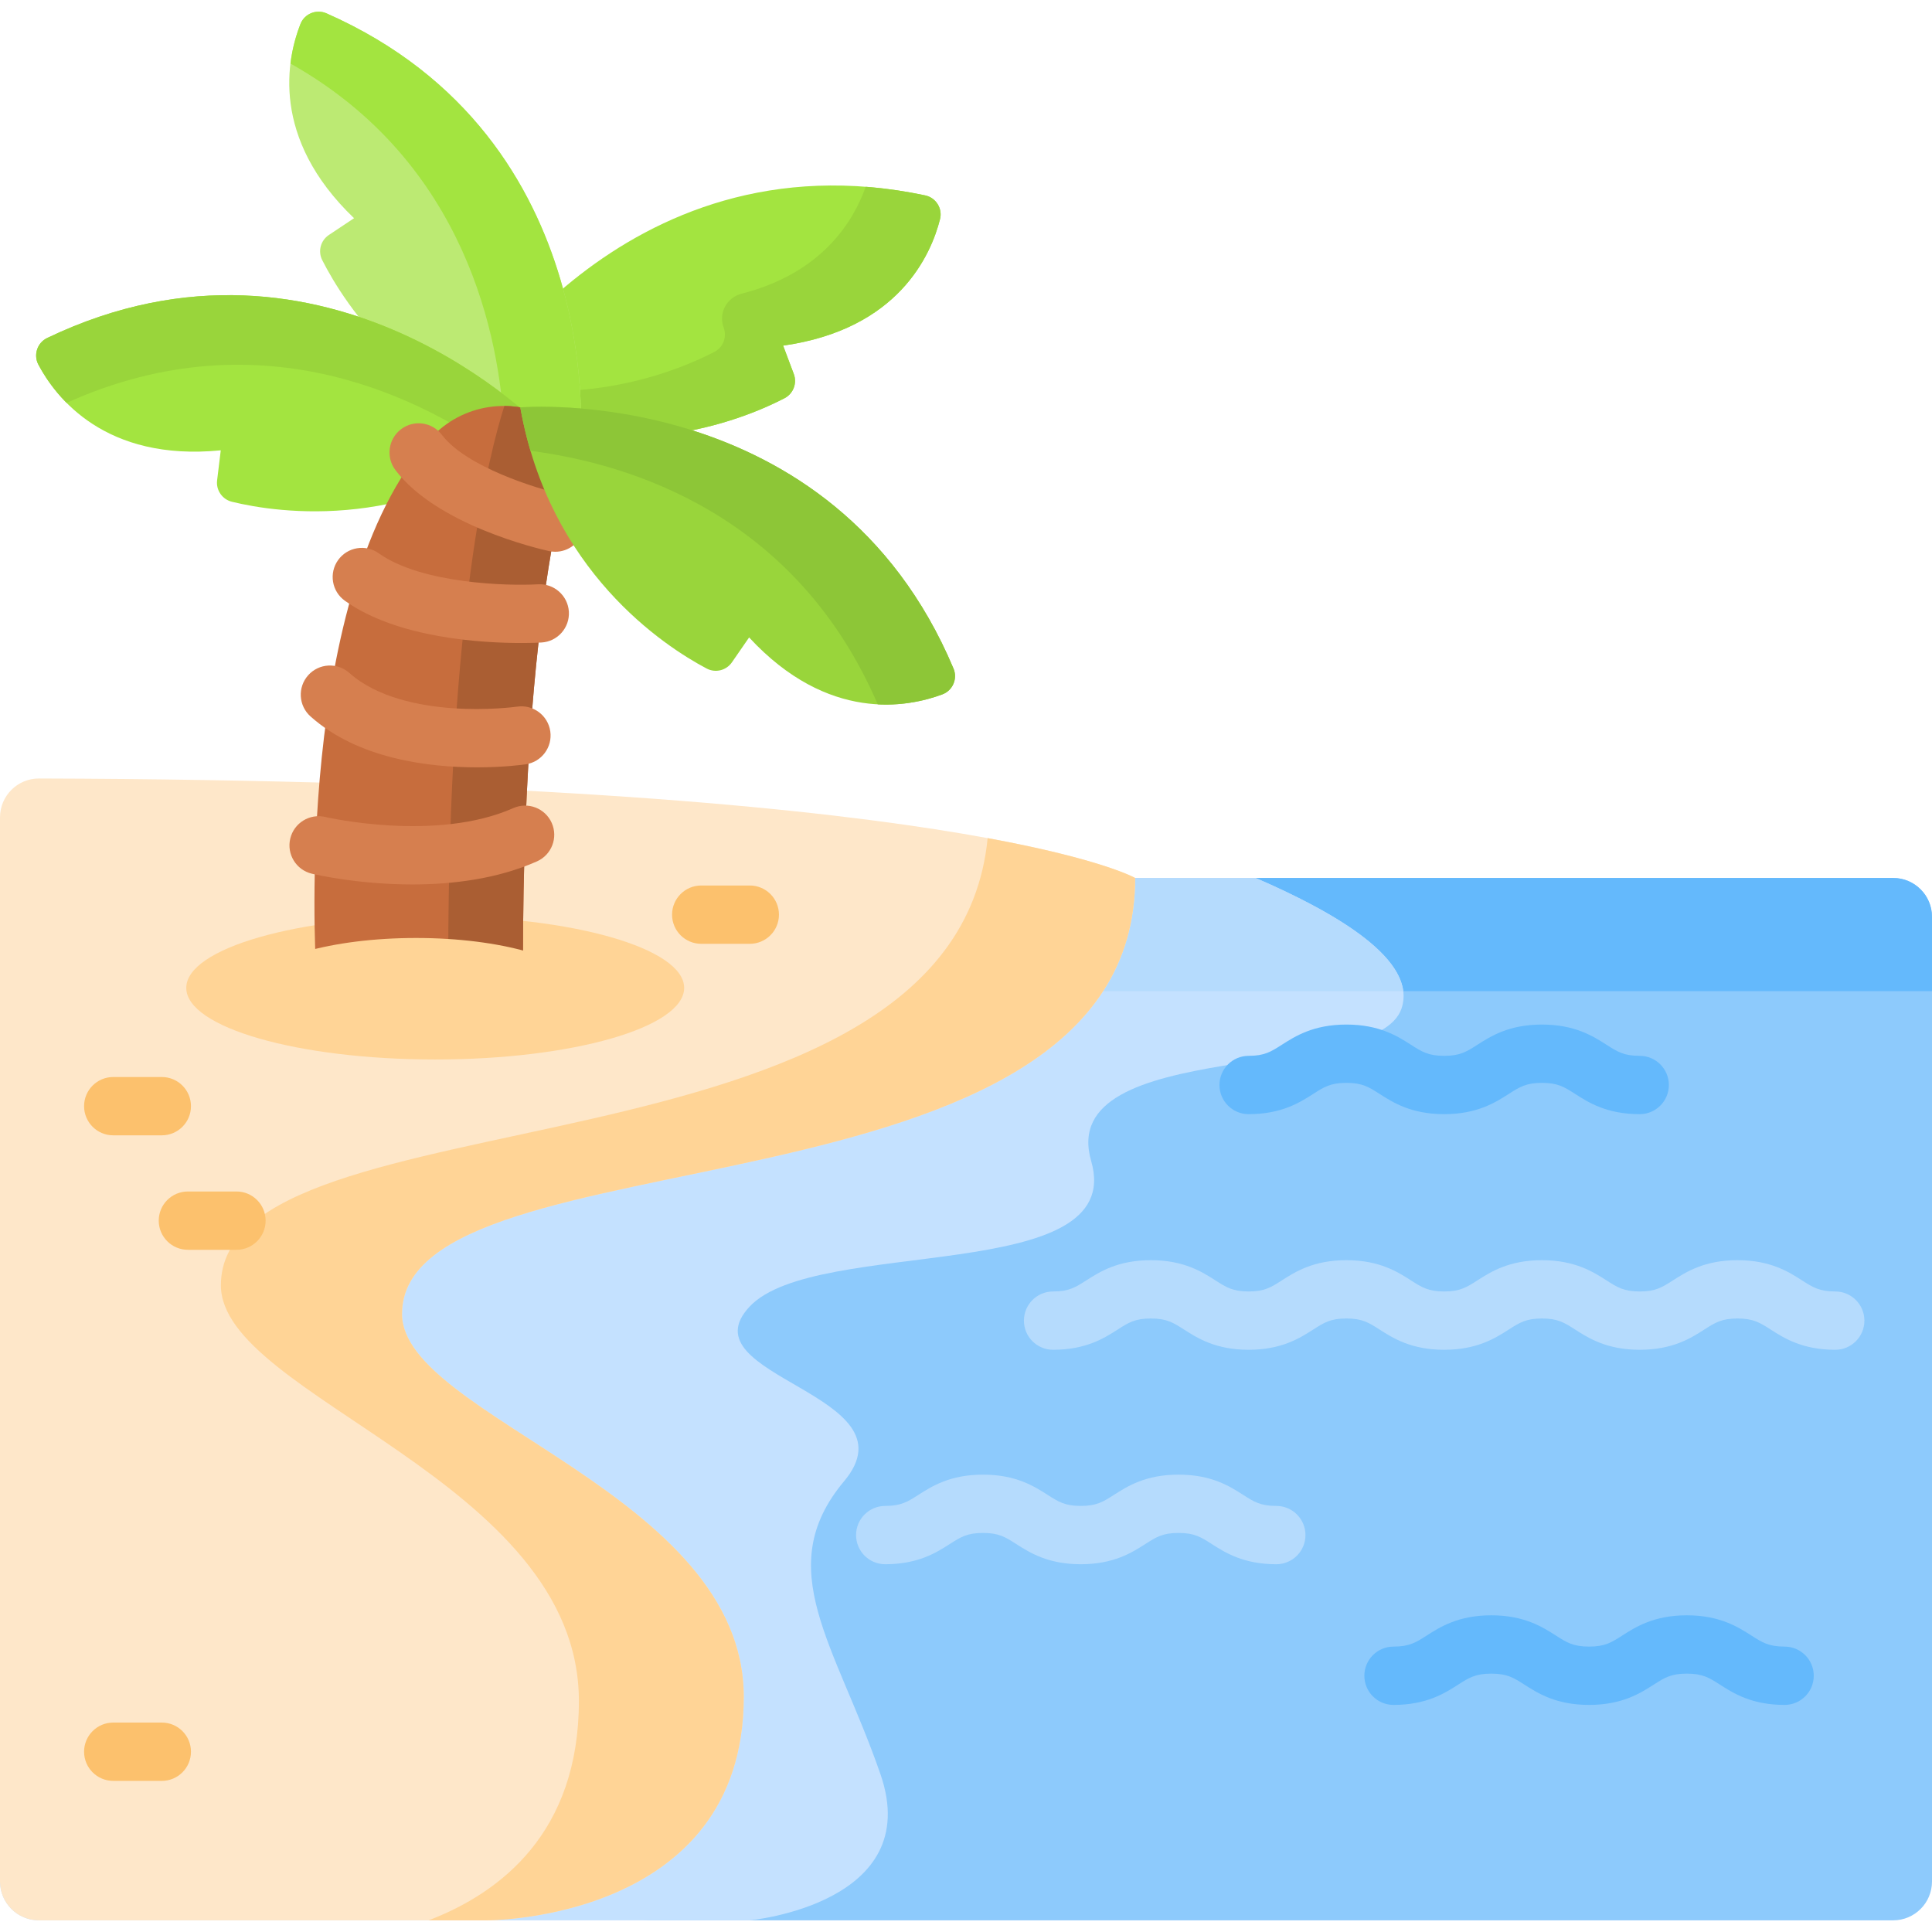 <svg id="Capa_1" enable-background="new 0 0 512 512" height="512" viewBox="0 0 512 512" width="512" xmlns="http://www.w3.org/2000/svg"><g><g><g><g><g><g><path d="m512 242.97v255.64c0 5.69-4.61 10.3-10.3 10.3h-331.41s46.53-4.36 34.65-38.71-29.05-54.51-9.64-77.66c19.42-23.15-42.56-27.63-25.01-46.3 17.54-18.67 100.11-5.36 90.49-38.55-9.62-33.2 75.56-20.69 82.23-40.39 4.33-12.76-17.13-25.33-38.67-34.63h197.36c5.69 0 10.3 4.61 10.3 10.3z" fill="#8dcafc"/><path d="m512 262.668h-512v-29.996h501.698c5.69 0 10.302 4.612 10.302 10.302z" fill="#64b9fc"/><path d="m371.405 267.304c-6.676 19.698-91.854 7.191-82.232 40.385s-72.95 19.883-90.494 38.551c-17.545 18.668 44.433 23.149 25.014 46.298-19.409 23.149-2.236 43.31 9.643 77.658 11.878 34.358-34.657 38.716-34.657 38.716h-188.376c-5.69 0-10.302-4.612-10.302-10.302v-265.942h332.73c21.542 9.303 43.001 21.872 38.674 34.636z" fill="#c4e1ff"/><path d="m371.879 262.668h-371.878v-30h332.73c18.925 8.17 37.778 18.863 39.148 30z" fill="#b5dbfd"/></g></g></g></g><path d="m128.924 508.907s68.18.347 68.18-59.237c0-53.993-90.564-74.176-90.564-101.455 0-49.849 194.283-21.959 194.283-115.543 0 0-44.602-25.662-290.49-26.364-5.698-.016-10.333 4.604-10.333 10.303v281.997c0 5.69 4.612 10.302 10.302 10.302z" fill="#fee7c9"/><path d="m106.536 348.217c0 27.28 90.566 47.462 90.566 101.456 0 59.577-68.18 59.238-68.18 59.238h-15.34c19.121-7.325 39.828-23.293 39.828-58.135 0-58.63-94.873-80.543-94.873-110.161 0-52.85 194.073-25.22 203.2-118.506 30.484 5.615 39.087 10.56 39.087 10.56.001 93.584-194.288 65.696-194.288 115.548z" fill="#ffd496"/><ellipse cx="115.336" cy="261.801" fill="#ffd496" rx="65.973" ry="18.975"/><g><g><g><path d="m122.896 106.693s41.341-72.002 122.284-54.914c2.855.603 4.655 3.481 3.938 6.309-2.412 9.518-11.057 29.189-41.582 33.505l2.824 7.504c.927 2.462-.125 5.227-2.461 6.437-11.262 5.838-44.916 19.585-85.003 1.159z" fill="#a3e440"/><path d="m249.118 58.087c-2.411 9.519-11.054 29.186-41.58 33.503l2.823 7.51c.927 2.462-.124 5.223-2.462 6.439-11.26 5.831-44.918 19.584-85.003 1.154 0 0 1.092-1.906 3.276-5.027 30.113 6.274 54.004-3.678 63.142-8.407 2.339-1.216 3.389-3.977 2.462-6.439l-.002-.005c-1.437-3.822.815-7.982 4.771-8.991 21.302-5.432 29.63-19.159 32.875-28.329 5.069.391 10.323 1.144 15.762 2.287 2.854.598 4.657 3.482 3.936 6.305z" fill="#99d53b"/></g><g><path d="m153.733 119.497s8.466-82.593-67.229-115.971c-2.67-1.177-5.811.109-6.88 2.824-3.598 9.136-8.062 30.154 14.203 51.478l-6.674 4.444c-2.19 1.458-2.95 4.317-1.76 6.663 5.737 11.314 25.036 42.121 68.34 50.562z" fill="#bcea73"/><path d="m153.73 119.499c-7.387-1.442-14.083-3.534-20.131-6.068-1.216-23.355-9.756-70.24-56.621-96.593.525-4.286 1.628-7.881 2.648-10.488 1.071-2.709 4.203-3.997 6.882-2.823 75.691 33.379 67.222 115.972 67.222 115.972z" fill="#a3e440"/><g><path d="m144.313 113.975s-57.21-60.17-131.809-24.406c-2.63 1.261-3.697 4.482-2.332 7.06 4.596 8.676 17.651 25.744 48.333 22.711l-.968 7.96c-.319 2.622 1.38 5.055 3.946 5.679 12.355 3.006 48.274 8.363 82.83-19.004z" fill="#a3e440"/><path d="m10.175 96.627c1.492 2.819 3.879 6.523 7.477 10.139 52.127-23.53 95.436-.612 116.093 14.585 3.516-2.144 7.049-4.592 10.565-7.374 0 0-57.206-60.166-131.806-24.406-2.631 1.258-3.695 4.48-2.329 7.056z" fill="#99d53b"/></g></g></g><path d="m153.609 115.249s-15.024 35.45-15.024 139.783h-54.894s-5.925-98.393 30.334-138.784c8.361-9.314 22.173-11.361 32.929-4.96z" fill="#c76d3d"/><path d="m153.607 115.254s-15.021 35.45-15.021 139.78h-19.801c0-92.678 10.941-135.165 14.876-147.455 4.554.031 9.148 1.247 13.29 3.709z" fill="#aa5e33"/><g fill="#d67f4f"><path d="m147.153 146.222c-.554 0-1.118-.06-1.681-.185-3.004-.666-29.666-6.932-40.681-21.467-2.577-3.401-1.909-8.247 1.491-10.824 3.402-2.577 8.246-1.91 10.825 1.491 6.452 8.514 25.085 14.231 31.719 15.716 4.162.931 6.786 5.058 5.858 9.221-.802 3.599-3.992 6.048-7.531 6.048z"/><path d="m138.107 170.401c-10.279 0-32.742-1.234-46.706-11.193-3.475-2.477-4.283-7.302-1.805-10.777 2.478-3.473 7.302-4.283 10.777-1.804 11.374 8.112 34.323 8.684 42.213 8.217 4.221-.253 7.914 2.994 8.17 7.252.255 4.257-2.985 7.915-7.241 8.173-.32.02-2.312.132-5.408.132z"/><path d="m126.399 203.354c-12.526 0-31.415-2.155-44.114-13.497-3.183-2.843-3.458-7.727-.616-10.909 2.843-3.183 7.727-3.458 10.909-.616 7.386 6.598 18.794 8.714 27.062 9.328 9.58.712 17.357-.387 17.434-.398 4.21-.611 8.139 2.311 8.756 6.531.616 4.218-2.296 8.137-6.513 8.759-.549.08-5.668.802-12.918.802z"/></g><g><g><path d="m137.89 107.973s82.726-7.05 114.802 69.206c1.131 2.69-.208 5.808-2.941 6.831-9.196 3.441-30.288 7.544-51.227-15.083l-4.558 6.597c-1.495 2.164-4.367 2.875-6.692 1.645-11.214-5.93-41.686-25.754-49.384-69.196z" fill="#99d53b"/><path d="m249.747 184.011c-3.884 1.453-9.9 3.029-17.133 2.658-21.624-50.182-65.357-63.74-92.029-67.201-1.071-3.637-1.988-7.469-2.699-11.497 0 0 82.727-7.047 114.808 69.21 1.132 2.688-.207 5.81-2.947 6.83z" fill="#8dc637"/></g></g></g><path d="m109.269 234.387c-14.395 0-25.817-2.654-26.623-2.846-4.151-.989-6.714-5.155-5.725-9.306.988-4.15 5.155-6.711 9.303-5.727.504.118 29.363 6.709 49.798-2.351 3.9-1.732 8.465.03 10.195 3.931 1.729 3.9-.03 8.465-3.932 10.195-10.632 4.715-22.603 6.104-33.016 6.104z" fill="#d67f4f"/><g fill="#fcc16d"><path d="m42.882 300.874h-12.874c-4.268 0-7.726-3.459-7.726-7.726s3.459-7.726 7.726-7.726h12.874c4.268 0 7.726 3.459 7.726 7.726.001 4.266-3.458 7.726-7.726 7.726z"/><path d="m198.704 250.12h-12.873c-4.268 0-7.726-3.459-7.726-7.726s3.459-7.726 7.726-7.726h12.873c4.268 0 7.726 3.459 7.726 7.726s-3.458 7.726-7.726 7.726z"/><path d="m62.667 331.21h-12.874c-4.268 0-7.726-3.459-7.726-7.726s3.459-7.726 7.726-7.726h12.874c4.268 0 7.726 3.459 7.726 7.726s-3.458 7.726-7.726 7.726z"/><path d="m42.882 471.951h-12.874c-4.268 0-7.726-3.459-7.726-7.726s3.459-7.726 7.726-7.726h12.874c4.268 0 7.726 3.459 7.726 7.726.001 4.267-3.458 7.726-7.726 7.726z"/></g><g><path d="m486.359 357.706c-8.737 0-13.581-3.101-17.118-5.365-2.852-1.825-4.572-2.927-8.789-2.927-4.216 0-5.938 1.102-8.79 2.927-3.537 2.264-8.381 5.364-17.119 5.364-8.739 0-13.583-3.101-17.122-5.364-2.852-1.825-4.573-2.927-8.791-2.927-4.217 0-5.939 1.102-8.791 2.927-3.538 2.264-8.382 5.364-17.122 5.364-8.737 0-13.582-3.101-17.119-5.365-2.852-1.825-4.572-2.927-8.789-2.927-4.216 0-5.937 1.102-8.789 2.927-3.537 2.264-8.381 5.365-17.12 5.365s-13.583-3.101-17.121-5.364c-2.852-1.825-4.573-2.927-8.791-2.927-4.217 0-5.939 1.102-8.791 2.927-3.538 2.264-8.382 5.364-17.122 5.364-4.268 0-7.726-3.459-7.726-7.726s3.459-7.726 7.726-7.726c4.218 0 5.94-1.102 8.792-2.927 3.538-2.264 8.382-5.364 17.121-5.364s13.583 3.101 17.121 5.364c2.852 1.825 4.573 2.927 8.791 2.927 4.216 0 5.938-1.102 8.79-2.927 3.537-2.264 8.381-5.364 17.119-5.364s13.582 3.101 17.119 5.365c2.852 1.825 4.572 2.927 8.789 2.927 4.218 0 5.94-1.102 8.792-2.927 3.538-2.264 8.382-5.364 17.121-5.364 8.738 0 13.582 3.1 17.121 5.364 2.852 1.825 4.573 2.927 8.792 2.927 4.216 0 5.937-1.102 8.789-2.927 3.537-2.264 8.381-5.365 17.12-5.365s13.582 3.101 17.119 5.365c2.851 1.825 4.572 2.927 8.788 2.927 4.268 0 7.726 3.459 7.726 7.726.001 4.266-3.458 7.726-7.726 7.726z" fill="#b5dbfd"/></g><g><path d="m338.236 414.538c-8.737 0-13.582-3.101-17.118-5.365-2.852-1.825-4.572-2.927-8.789-2.927-4.216 0-5.938 1.102-8.79 2.927-3.537 2.264-8.381 5.364-17.119 5.364-8.739 0-13.583-3.101-17.122-5.364-2.852-1.825-4.573-2.927-8.791-2.927-4.217 0-5.939 1.102-8.791 2.927-3.538 2.264-8.382 5.364-17.122 5.364-4.268 0-7.726-3.459-7.726-7.726s3.459-7.726 7.726-7.726c4.218 0 5.94-1.102 8.792-2.927 3.538-2.264 8.382-5.364 17.121-5.364 8.738 0 13.583 3.1 17.121 5.364 2.852 1.825 4.573 2.927 8.792 2.927 4.216 0 5.937-1.102 8.789-2.927 3.537-2.264 8.381-5.365 17.12-5.365 8.738 0 13.583 3.101 17.119 5.365 2.851 1.825 4.572 2.927 8.788 2.927 4.268 0 7.726 3.459 7.726 7.726 0 4.268-3.458 7.727-7.726 7.727z" fill="#b5dbfd"/></g><g><path d="m472.937 451.819c-8.737 0-13.581-3.101-17.119-5.365-2.852-1.825-4.572-2.927-8.789-2.927s-5.937 1.102-8.789 2.927c-3.537 2.264-8.381 5.365-17.12 5.365s-13.583-3.101-17.121-5.364c-2.852-1.825-4.573-2.927-8.791-2.927s-5.94 1.102-8.792 2.927c-3.538 2.264-8.382 5.364-17.121 5.364-4.268 0-7.726-3.459-7.726-7.726s3.459-7.726 7.726-7.726c4.217 0 5.939-1.102 8.791-2.927 3.538-2.264 8.382-5.364 17.122-5.364 8.738 0 13.583 3.101 17.121 5.364 2.852 1.825 4.573 2.927 8.791 2.927 4.216 0 5.938-1.102 8.79-2.927 3.537-2.264 8.381-5.364 17.119-5.364s13.581 3.101 17.119 5.365c2.852 1.825 4.572 2.927 8.789 2.927 4.268 0 7.726 3.459 7.726 7.726 0 4.266-3.459 7.725-7.726 7.725z" fill="#64b9fc"/></g><g><path d="m434.539 295.262c-8.738 0-13.583-3.101-17.119-5.365-2.851-1.825-4.572-2.927-8.788-2.927s-5.938 1.102-8.79 2.927c-3.537 2.264-8.381 5.364-17.12 5.364-8.738 0-13.583-3.101-17.121-5.364-2.852-1.825-4.573-2.927-8.791-2.927-4.217 0-5.939 1.102-8.791 2.927-3.538 2.264-8.382 5.364-17.122 5.364-4.268 0-7.726-3.459-7.726-7.726s3.459-7.726 7.726-7.726c4.218 0 5.94-1.102 8.792-2.927 3.538-2.264 8.382-5.364 17.121-5.364 8.738 0 13.584 3.101 17.121 5.364 2.852 1.825 4.573 2.927 8.791 2.927 4.216 0 5.938-1.102 8.79-2.927 3.537-2.264 8.381-5.364 17.12-5.364 8.737 0 13.582 3.101 17.118 5.364 2.852 1.825 4.572 2.927 8.789 2.927 4.268 0 7.726 3.459 7.726 7.726.001 4.267-3.458 7.727-7.726 7.727z" fill="#64b9fc"/></g></g><path d="m154.871 261.141c-3.56-7.129-22.168-12.566-44.601-12.566s-41.042 5.437-44.601 12.566z" fill="#ffd496"/></g></svg>